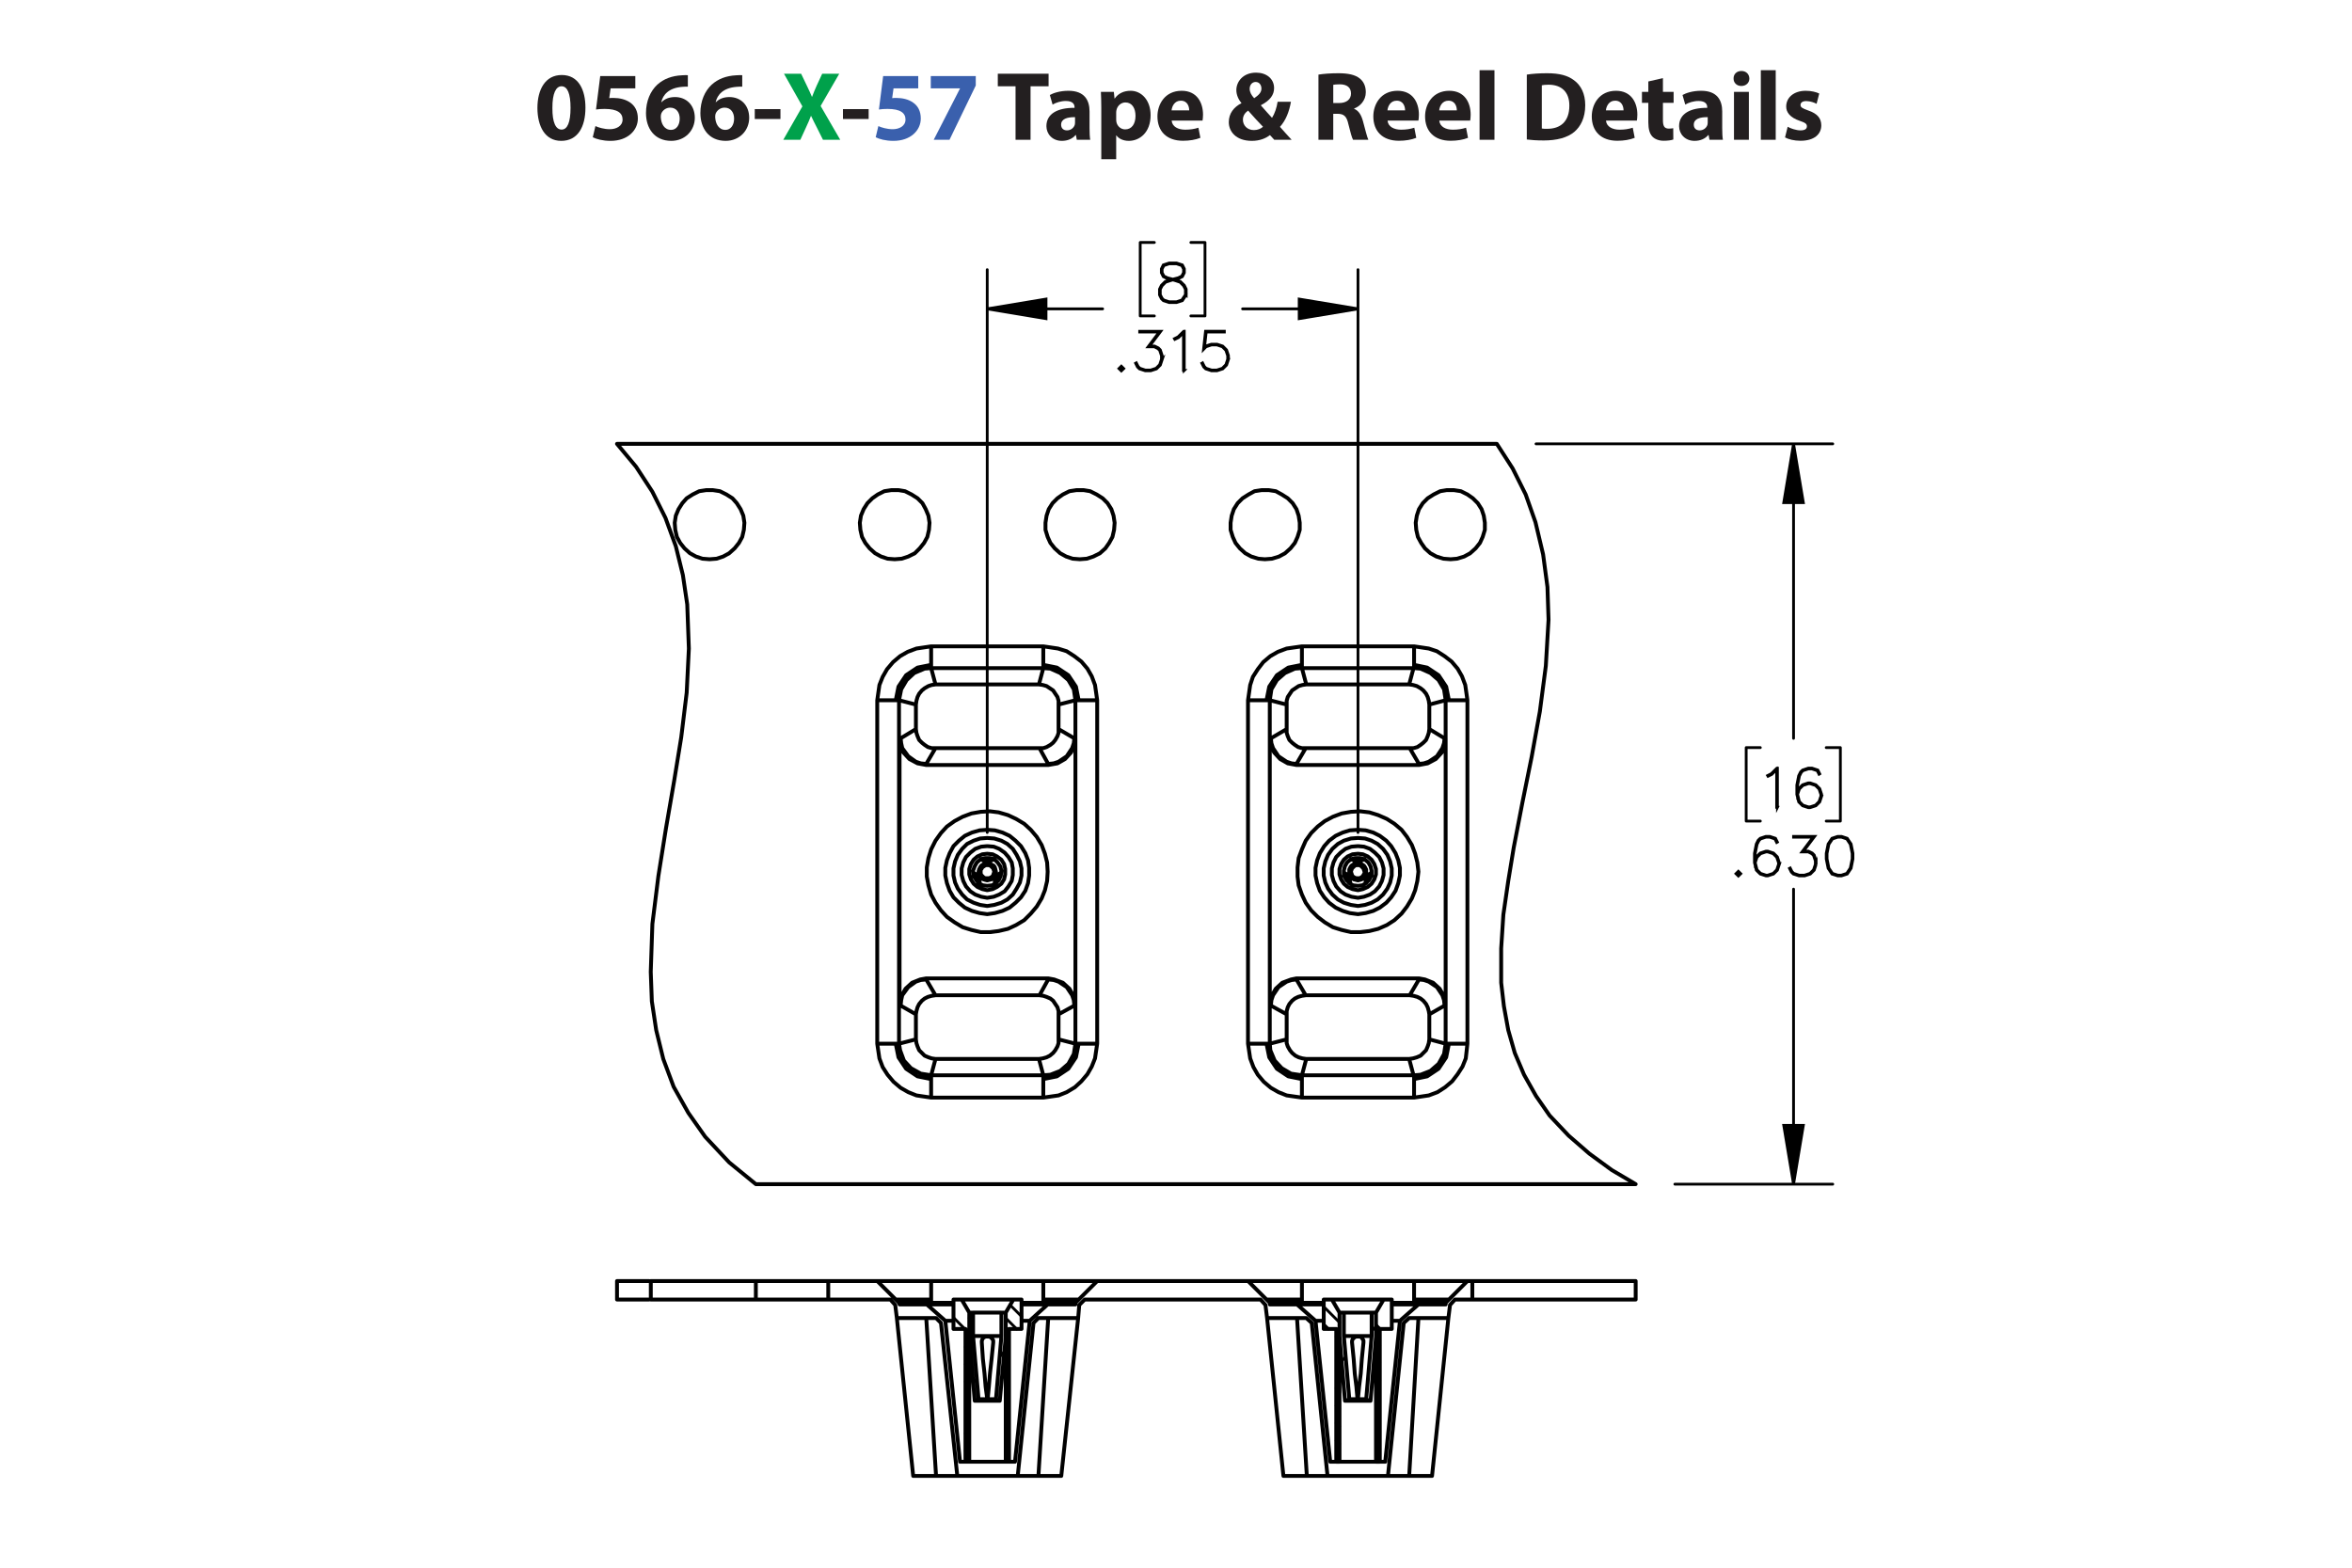 <?xml version="1.0" encoding="UTF-8"?><svg id="Layer_1" xmlns="http://www.w3.org/2000/svg" viewBox="0 0 432 288"><defs><style>.cls-1{stroke-width:.5px;}.cls-1,.cls-2,.cls-3,.cls-4{stroke:#000;}.cls-1,.cls-3{stroke-miterlimit:10;}.cls-2,.cls-3{stroke-width:.51px;}.cls-2,.cls-3,.cls-4{fill:none;}.cls-2,.cls-4{stroke-linecap:round;stroke-linejoin:round;}.cls-4{stroke-width:.709px;}.cls-5{fill:#00a14b;}.cls-6{fill:#231f20;}.cls-7{fill:#3a60ad;}</style></defs><g><path class="cls-6" d="m107.53,19.774c0,3.619-1.458,6.104-4.447,6.104-3.025,0-4.357-2.719-4.375-6.032,0-3.385,1.44-6.067,4.465-6.067,3.133,0,4.357,2.791,4.357,5.996Zm-6.068.072c-.018,2.683.63,3.961,1.692,3.961s1.639-1.333,1.639-3.997c0-2.593-.558-3.961-1.657-3.961-1.008,0-1.692,1.278-1.674,3.997Z"/><path class="cls-6" d="m116.691,16.227h-4.538l-.252,1.8c.252-.036.468-.036.756-.036,1.116,0,2.251.252,3.079.847.882.594,1.422,1.566,1.422,2.935,0,2.179-1.873,4.106-5.023,4.106-1.422,0-2.611-.324-3.259-.666l.486-2.052c.522.252,1.585.576,2.647.576,1.134,0,2.341-.54,2.341-1.783,0-1.206-.955-1.945-3.295-1.945-.648,0-1.099.036-1.585.108l.774-6.14h6.446v2.251Z"/><path class="cls-6" d="m126.339,15.921c-.306-.018-.63,0-1.062.036-2.431.198-3.511,1.44-3.817,2.809h.054c.576-.594,1.387-.936,2.485-.936,1.963,0,3.619,1.387,3.619,3.817,0,2.323-1.783,4.231-4.321,4.231-3.115,0-4.646-2.323-4.646-5.114,0-2.197.81-4.033,2.071-5.204,1.17-1.062,2.683-1.638,4.519-1.728.504-.036.829-.036,1.099-.018v2.107Zm-1.495,5.87c0-1.081-.576-2.017-1.747-2.017-.738,0-1.35.45-1.62,1.044-.072.144-.108.36-.108.684.054,1.242.648,2.359,1.891,2.359.973,0,1.585-.882,1.585-2.071Z"/><path class="cls-6" d="m136.329,15.921c-.306-.018-.63,0-1.062.036-2.431.198-3.511,1.44-3.817,2.809h.054c.576-.594,1.387-.936,2.485-.936,1.963,0,3.619,1.387,3.619,3.817,0,2.323-1.783,4.231-4.321,4.231-3.115,0-4.646-2.323-4.646-5.114,0-2.197.81-4.033,2.071-5.204,1.17-1.062,2.683-1.638,4.519-1.728.504-.036.829-.036,1.099-.018v2.107Zm-1.495,5.87c0-1.081-.576-2.017-1.747-2.017-.738,0-1.35.45-1.62,1.044-.072.144-.108.36-.108.684.054,1.242.648,2.359,1.891,2.359.973,0,1.585-.882,1.585-2.071Z"/><path class="cls-6" d="m143.348,20.044v1.818h-4.717v-1.818h4.717Z"/><path class="cls-5" d="m151.16,25.68l-1.098-2.197c-.45-.846-.738-1.476-1.081-2.179h-.036c-.252.703-.558,1.333-.936,2.179l-1.008,2.197h-3.133l3.511-6.14-3.385-5.996h3.151l1.062,2.215c.36.738.63,1.333.918,2.017h.036c.288-.774.522-1.315.829-2.017l1.026-2.215h3.133l-3.421,5.924,3.601,6.212h-3.169Z"/><path class="cls-6" d="m159.548,20.044v1.818h-4.718v-1.818h4.718Z"/><path class="cls-7" d="m168.656,16.227h-4.537l-.252,1.8c.252-.036.468-.036.756-.036,1.117,0,2.251.252,3.079.847.882.594,1.422,1.566,1.422,2.935,0,2.179-1.873,4.106-5.023,4.106-1.422,0-2.611-.324-3.259-.666l.486-2.052c.522.252,1.585.576,2.647.576,1.134,0,2.341-.54,2.341-1.783,0-1.206-.955-1.945-3.295-1.945-.648,0-1.099.036-1.585.108l.774-6.14h6.446v2.251Z"/><path class="cls-7" d="m179.223,13.976v1.728l-4.825,9.975h-2.899l4.826-9.417v-.036h-5.366v-2.251h8.264Z"/><path class="cls-6" d="m186.529,15.849h-3.259v-2.305h9.327v2.305h-3.313v9.831h-2.754v-9.831Z"/><path class="cls-6" d="m197.78,25.68l-.162-.882h-.054c-.576.702-1.477,1.081-2.521,1.081-1.783,0-2.845-1.296-2.845-2.701,0-2.287,2.053-3.385,5.168-3.367v-.126c0-.468-.252-1.134-1.602-1.134-.9,0-1.855.306-2.431.666l-.504-1.765c.612-.342,1.818-.774,3.421-.774,2.935,0,3.871,1.728,3.871,3.799v3.061c0,.846.036,1.656.126,2.143h-2.466Zm-.324-4.159c-1.44-.018-2.557.324-2.557,1.386,0,.702.468,1.044,1.08,1.044.684,0,1.243-.45,1.422-1.008.036-.144.054-.306.054-.468v-.954Z"/><path class="cls-6" d="m202.278,19.828c0-1.152-.036-2.143-.072-2.953h2.377l.127,1.225h.036c.648-.936,1.657-1.423,2.935-1.423,1.927,0,3.655,1.675,3.655,4.483,0,3.205-2.035,4.718-3.998,4.718-1.062,0-1.891-.432-2.287-1.008h-.036v4.375h-2.737v-9.416Zm2.737,2.07c0,.216.018.414.054.576.18.738.81,1.296,1.603,1.296,1.188,0,1.891-.99,1.891-2.485,0-1.404-.63-2.466-1.855-2.466-.774,0-1.458.576-1.639,1.386-.036.144-.054.324-.054.486v1.206Z"/><path class="cls-6" d="m215.203,22.15c.09,1.135,1.206,1.675,2.485,1.675.936,0,1.692-.126,2.431-.36l.36,1.855c-.9.36-1.999.54-3.188.54-2.989,0-4.699-1.728-4.699-4.483,0-2.233,1.386-4.7,4.447-4.7,2.845,0,3.926,2.215,3.926,4.394,0,.468-.055.882-.091,1.08h-5.671Zm3.223-1.872c0-.666-.288-1.783-1.549-1.783-1.152,0-1.621,1.044-1.692,1.783h3.241Z"/><path class="cls-6" d="m234.051,25.68c-.252-.27-.504-.54-.792-.864-.793.612-1.891,1.062-3.331,1.062-2.936,0-4.231-1.747-4.231-3.439,0-1.602.918-2.754,2.305-3.475v-.072c-.522-.576-.919-1.477-.919-2.341,0-1.53,1.207-3.205,3.638-3.205,1.872,0,3.295,1.098,3.295,2.845,0,1.224-.721,2.269-2.394,3.115l-.019.072c.702.774,1.44,1.656,2.035,2.269.486-.756.864-1.873,1.026-2.953h2.448c-.324,1.837-.936,3.403-2.017,4.609.685.774,1.387,1.567,2.143,2.377h-3.187Zm-2.071-2.394c-.756-.756-1.746-1.855-2.736-2.971-.504.36-.954.882-.954,1.675,0,1.026.774,1.908,2.017,1.908.72,0,1.315-.27,1.674-.612Zm-2.448-6.986c0,.612.288,1.152.828,1.747.883-.612,1.332-1.081,1.332-1.783,0-.576-.342-1.206-1.062-1.206-.702,0-1.099.612-1.099,1.242Z"/><path class="cls-6" d="m242.166,13.706c.883-.144,2.196-.252,3.655-.252,1.801,0,3.061.27,3.925.954.721.576,1.116,1.422,1.116,2.539,0,1.548-1.098,2.61-2.143,2.989v.054c.847.342,1.315,1.152,1.621,2.269.378,1.368.756,2.953.99,3.421h-2.809c-.198-.342-.486-1.333-.847-2.827-.324-1.513-.847-1.927-1.963-1.945h-.828v4.771h-2.719v-11.974Zm2.719,5.222h1.08c1.369,0,2.179-.684,2.179-1.747,0-1.116-.756-1.674-2.017-1.692-.666,0-1.044.054-1.242.09v3.349Z"/><path class="cls-6" d="m254.856,22.15c.09,1.135,1.206,1.675,2.484,1.675.936,0,1.692-.126,2.431-.36l.36,1.855c-.9.36-1.999.54-3.188.54-2.988,0-4.699-1.728-4.699-4.483,0-2.233,1.387-4.7,4.447-4.7,2.845,0,3.926,2.215,3.926,4.394,0,.468-.055.882-.091,1.08h-5.671Zm3.223-1.872c0-.666-.288-1.783-1.549-1.783-1.152,0-1.62,1.044-1.692,1.783h3.241Z"/><path class="cls-6" d="m264.36,22.15c.09,1.135,1.206,1.675,2.484,1.675.936,0,1.693-.126,2.432-.36l.359,1.855c-.9.36-1.998.54-3.187.54-2.989,0-4.699-1.728-4.699-4.483,0-2.233,1.386-4.7,4.447-4.7,2.845,0,3.925,2.215,3.925,4.394,0,.468-.054.882-.09,1.08h-5.672Zm3.223-1.872c0-.666-.288-1.783-1.548-1.783-1.152,0-1.621,1.044-1.692,1.783h3.24Z"/><path class="cls-6" d="m271.758,12.896h2.736v12.784h-2.736v-12.784Z"/><path class="cls-6" d="m280.434,13.706c1.009-.162,2.323-.252,3.709-.252,2.305,0,3.8.414,4.97,1.296,1.261.936,2.053,2.431,2.053,4.573,0,2.323-.847,3.925-2.017,4.915-1.278,1.062-3.223,1.566-5.6,1.566-1.423,0-2.431-.09-3.115-.18v-11.919Zm2.755,9.903c.234.054.612.054.954.054,2.485.018,4.106-1.351,4.106-4.249.018-2.521-1.458-3.853-3.817-3.853-.612,0-1.008.054-1.242.108v7.94Z"/><path class="cls-6" d="m294.978,22.15c.091,1.135,1.207,1.675,2.485,1.675.935,0,1.692-.126,2.431-.36l.36,1.855c-.9.36-1.999.54-3.188.54-2.988,0-4.699-1.728-4.699-4.483,0-2.233,1.387-4.7,4.447-4.7,2.845,0,3.925,2.215,3.925,4.394,0,.468-.054.882-.09,1.08h-5.672Zm3.224-1.872c0-.666-.288-1.783-1.549-1.783-1.152,0-1.62,1.044-1.692,1.783h3.241Z"/><path class="cls-6" d="m305.437,14.354v2.521h1.963v2.017h-1.963v3.187c0,1.062.252,1.548,1.08,1.548.343,0,.612-.036.81-.072l.018,2.07c-.359.144-1.008.234-1.782.234-.882,0-1.62-.306-2.053-.756-.504-.522-.756-1.368-.756-2.611v-3.601h-1.171v-2.017h1.171v-1.909l2.683-.612Z"/><path class="cls-6" d="m313.986,25.68l-.162-.882h-.054c-.576.702-1.477,1.081-2.521,1.081-1.783,0-2.845-1.296-2.845-2.701,0-2.287,2.053-3.385,5.167-3.367v-.126c0-.468-.252-1.134-1.603-1.134-.9,0-1.855.306-2.431.666l-.504-1.765c.612-.342,1.818-.774,3.421-.774,2.935,0,3.871,1.728,3.871,3.799v3.061c0,.846.036,1.656.126,2.143h-2.467Zm-.324-4.159c-1.44-.018-2.557.324-2.557,1.386,0,.702.469,1.044,1.081,1.044.684,0,1.242-.45,1.422-1.008.036-.144.054-.306.054-.468v-.954Z"/><path class="cls-6" d="m321.312,14.426c0,.756-.576,1.369-1.476,1.369-.865,0-1.441-.612-1.423-1.369-.019-.792.558-1.386,1.44-1.386.882,0,1.44.594,1.458,1.386Zm-2.826,11.253v-8.805h2.736v8.805h-2.736Z"/><path class="cls-6" d="m323.417,12.896h2.736v12.784h-2.736v-12.784Z"/><path class="cls-6" d="m328.349,23.285c.505.306,1.549.666,2.359.666.828,0,1.17-.288,1.17-.738s-.271-.666-1.296-1.008c-1.819-.612-2.522-1.603-2.503-2.647,0-1.638,1.404-2.881,3.583-2.881,1.026,0,1.944.234,2.484.504l-.486,1.891c-.396-.216-1.152-.504-1.908-.504-.666,0-1.044.271-1.044.72,0,.415.342.63,1.422,1.008,1.675.576,2.377,1.423,2.394,2.719,0,1.639-1.296,2.845-3.816,2.845-1.152,0-2.179-.252-2.846-.612l.486-1.962Z"/></g><g><path class="cls-1" d="m217.876,54.176l-.707,1.065-1.057.341h-1.38l-1.048-.341-.37-.359-.351-.705v-1.055l.351-.71.707-.695,1.081-.359-.73-.175-.711-.36-.356-.714v-.719l.356-.724,1.072-.35h1.38l1.067.35.36.724v.719l-.36.714-.711.36-.726.175.038.009,1.039.35.711.695.347.71v1.055Zm-.152-.038v-.98l-.331-.648-.65-.662-1-.327-.323-.09-.318.09-1.0.327-.654.662-.328.648v.98l.328.648.313.322.991.326h1.337l.981-.326.654-.97Zm-.341-4.068v-.644l-.322-.629-.972-.327h-1.337l-.972.327-.323.629v.644l.323.639.649.317.991.255.991-.255.65-.317.322-.639Z"/><g><path class="cls-1" d="m206.406,67.71l-.446.435-.445-.435.445-.444.446.444Zm-.213,0l-.232-.231-.232.231.232.232.232-.232Z"/><path class="cls-1" d="m213.478,66.026l-.346,1.046-.711.705-1.048.341h-1.038l-1.047-.341-.37-.359-.341-.686.137-.076.336.667.313.322.991.326h1l.991-.326.649-.653.332-.989v-.658l-.332-.989-.323-.307-.649-.331h-1.156l2.038-2.711h-3.579v-.156h3.892l-2.039,2.711h.882l.711.35.36.369.346,1.046v.7Z"/><path class="cls-1" d="m217.522,68.051h-.156v-6.94l-.891.904-.692.336-.076-.133.668-.34,1.038-1.027h.108v7.2Z"/><path class="cls-1" d="m225.641,66.026l-.346,1.046-.711.705-1.047.341h-1.038l-1.048-.341-.369-.359-.342-.686.138-.076.336.667.314.322.99.326h1.001l.99-.326.649-.653.332-.989v-.658l-.332-.989-.649-.648-.99-.331h-1.001l-.99.331-.475.487.365-3.345h3.471v.156h-3.333l-.309,2.758.204-.194,1.048-.345h1.038l1.047.345.711.71.346,1.046v.7Z"/></g><g><path class="cls-1" d="m326.474,148.31h-.156v-6.94l-.892.904-.691.336-.076-.133.669-.34,1.037-1.027h.109v7.201Z"/><path class="cls-1" d="m334.591,146.284l-.346,1.046-.711.705-1.047.341h-.36l-1.047-.341-.711-.705-.346-1.386v-1.718l.336-1.712.351-.7.37-.355,1.047-.35h.701l1.066.35.351.705-.138.081-.331-.653-.972-.327h-.659l-.99.327-.308.321-.332.658-.341,1.679v1.212l.194-.583.711-.71,1.047-.35h.36l1.047.35.711.71.346,1.045v.359Zm-.151-.023v-.316l-.332-.989-.648-.648-.991-.331h-.322l-.99.331-.648.648-.332.98.332,1.315.648.652.99.326h.322l.991-.326.648-.652.332-.989Z"/></g><g><path class="cls-1" d="m319.739,160.505l-.445.435-.446-.435.446-.444.445.444Zm-.213,0l-.232-.231-.232.231.232.232.232-.232Z"/><path class="cls-1" d="m326.815,158.821l-.346,1.046-.712.704-1.048.341h-.36l-1.048-.341-.712-.704-.346-1.387v-1.717l.336-1.713.352-.7.37-.354,1.048-.351h.702l1.066.351.352.705-.138.08-.332-.652-.973-.327h-.659l-.991.327-.308.321-.332.657-.342,1.68v1.211l.194-.582.712-.709,1.048-.351h.36l1.048.351.712.709.346,1.046v.359Zm-.151-.023v-.317l-.332-.988-.65-.648-.991-.331h-.322l-.991.331-.649.648-.332.979.332,1.315.649.653.991.326h.322l.991-.326.65-.653.332-.988Z"/><path class="cls-1" d="m333.578,158.821l-.346,1.046-.712.704-1.048.341h-1.039l-1.048-.341-.37-.359-.341-.685.138-.076.336.667.314.322.991.326h1l.991-.326.65-.653.332-.988v-.658l-.332-.988-.323-.308-.649-.331h-1.157l2.039-2.711h-3.58v-.156h3.894l-2.039,2.711h.882l.711.351.361.368.346,1.046v.7Z"/><path class="cls-1" d="m340.341,157.804l-.337,1.713-.711,1.055-1.058.341h-.702l-1.058-.341-.706-1.055-.342-1.713v-1.04l.342-1.713.706-1.055,1.058-.351h.702l1.058.351.711,1.055.337,1.713v1.04Zm-.151-.023v-.993l-.342-1.68-.649-.979-.982-.327h-.659l-.981.327-.654.979-.337,1.68v.993l.337,1.68.654.98.981.326h.659l.982-.326.649-.98.342-1.68Z"/></g><path class="cls-3" d="m329.427,217.541l-1.8-10.8h3.6l-1.8,10.8m0-136l1.8,10.8h-3.6l1.8-10.8m-80-24.8l-10.8,1.8v-3.6l10.8,1.8m-68.1,0l10.8-1.8v3.6l-10.8-1.8"/><path class="cls-2" d="m329.427,217.541v-54.2m0-81.8v54.1m-21.8,81.9h29m-54.5-136h54.5m1.4,69.3h-2.6m2.6-13.5v13.5m-2.6-13.5h2.6m-17.3,13.5h2.6m-2.6-13.5v13.5m2.6-13.5h-2.6m-71.3-80.6h-21.2m-46.9,0h21.2m46.9,96.2V49.541m-68.1,103.4V49.541m40,8.5h-2.6m2.6-13.5v13.5m-2.6-13.5h2.6m-11.9,13.5h2.6m-2.6-13.5v13.5m2.6-13.5h-2.6"/><path d="m329.427,217.541l-1.8-10.8h3.6m-1.8-125.2l1.8,10.8h-3.6m-78.2-35.6l-10.8,1.8v-3.6m-57.3,1.8l10.8-1.8v3.6"/><path class="cls-4" d="m258.927,182.841l.7.1.7.2.6.3.5.4.5.6.3.6.2.7.1.6m-71.6-3.5l.7.1.6.2.7.3.5.4.4.6.4.6.2.7v.6m41.9,0v-.6l.2-.7.3-.6.5-.6.5-.4.6-.3.7-.2.7-.1m-71.6,3.5l.1-.6.2-.7.3-.6.5-.6.5-.4.6-.3.7-.2.7-.1m90.7-48.9l-.1.7-.2.6-.3.7-.5.5-.5.4-.6.4-.7.2h-.7m-19.1,0h-.7l-.7-.2-.6-.4-.5-.4-.5-.5-.3-.7-.2-.6v-.7m-64.5,3.5h-.7l-.7-.2-.6-.4-.5-.4-.5-.5-.3-.7-.2-.6-.1-.7m26.2,0v.7l-.2.6-.4.7-.4.5-.5.4-.7.4-.6.2h-.7m58.5,30.5l-1.5-.2-1.3-.4-1.3-.6-1.2-.9-.9-1-.8-1.2-.5-1.4-.3-1.4v-1.4l.3-1.4.5-1.3.8-1.3.9-1,1.2-.9,1.3-.6,1.3-.4,1.5-.1,1.4.1,1.4.4,1.2.6,1.2.9.9,1,.8,1.3.5,1.3.3,1.4v1.4l-.3,1.4-.5,1.4-.8,1.2-.9,1-1.2.9-1.2.6-1.4.4-1.4.2m-68.1,0l-1.4-.2-1.4-.4-1.3-.6-1.1-.9-1-1-.7-1.2-.5-1.4-.3-1.4v-1.4l.3-1.4.5-1.3.7-1.3,1-1,1.1-.9,1.3-.6,1.4-.4,1.4-.1,1.4.1,1.4.4,1.3.6,1.1.9,1,1,.8,1.3.5,1.3.2,1.4v1.4l-.2,1.4-.5,1.4-.8,1.2-1,1-1.1.9-1.3.6-1.4.4-1.4.2m79.2-7.8l-.2-1.7-.4-1.6-.6-1.6-.9-1.5-1-1.3-1.3-1.1-1.4-.9-1.6-.7-1.6-.5-1.7-.2-1.7.1-1.7.3-1.6.6-1.5.8-1.3,1-1.2,1.2-1,1.4-.7,1.6-.6,1.6-.2,1.7v1.7l.2,1.6.6,1.7.7,1.5,1,1.4,1.2,1.2,1.3,1,1.5.9,1.6.5,1.7.4h1.7l1.7-.2,1.6-.4,1.6-.7,1.4-.9,1.3-1.2,1-1.3.9-1.5.6-1.5.4-1.7.2-1.7m-68.1,0l-.1-1.7-.4-1.6-.6-1.6-.9-1.5-1.1-1.3-1.2-1.1-1.5-.9-1.5-.7-1.7-.5-1.6-.2-1.7.1-1.7.3-1.6.6-1.5.8-1.4,1-1.1,1.2-1,1.4-.8,1.6-.5,1.6-.3,1.7v1.7l.3,1.6.5,1.7.8,1.5,1,1.4,1.1,1.2,1.4,1,1.5.9,1.6.5,1.7.4h1.7l1.6-.2,1.7-.4,1.5-.7,1.5-.9,1.2-1.2,1.1-1.3.9-1.5.6-1.5.4-1.7.1-1.7m-27-24.5l.1.9.2.9,1.1,1.5,1.4,1,.9.3,1,.1m0,.2l-1.6-.3-1.5-.8-1.1-1.2-.6-1.6-.1-1m68.2,0l.1.9.3.9,1,1.5,1.5,1,.9.3.9.1m0,.2l-1.6-.3-1.4-.8-1.1-1.2-.7-1.6-.1-1m4.9,4.7l1.7-2.9m-1.7,2.9v.2m0,0h22.5m-1.7-3.1l1.7,2.9m-1.7-2.9h-19.1m20.8,2.9l.9-.1.9-.3,1.5-1,1-1.5.3-.9.1-.9m-4.7,4.9v-.2m0,.2l1.6-.3,1.5-.8,1.1-1.2.6-1.6.1-1m-95.4,4.7l1.7-2.9m-1.7,2.9v.2m0,0h22.4m-1.6-3.1l1.6,2.9m-1.6-2.9h-19.1m20.7,2.9l1-.1.9-.3,1.5-1,1-1.5.3-.9.1-.9m-4.8,4.9v-.2m0,.2l1.7-.3,1.4-.8,1.1-1.2.7-1.6.1-1m-5,44.3l-1.6,2.9m1.6-3.1h-22.4m1.7,3.1l-1.7-2.9m1.7,2.9h19.1m69.7-2.9l-1.7,2.9m1.7-3.1h-22.5m1.7,3.1l-1.7-2.9m1.7,2.9h19.1m-20.8-2.9l-.9.1-.9.3-1.5,1-1,1.5-.3.9-.1,1m4.7-4.8v-.2m-4.9,5l.3-1.7.8-1.4,1.2-1.1,1.6-.6,1-.2m-68,.2l-1,.1-.9.3-1.4,1-1.1,1.5-.2.9-.1,1m4.7-4.8v-.2m-4.9,5l.3-1.7.8-1.4,1.2-1.1,1.5-.6,1.1-.2m22.4.2v-.2m4.8,5l-.1-1-.3-.9-1-1.5-1.5-1-.9-.3-1-.1m5,4.8l-.3-1.7-.8-1.4-1.2-1.1-1.6-.6-1.1-.2m68.1.2v-.2m4.7,5l-.1-1-.3-.9-1-1.5-1.5-1-.9-.3-.9-.1m4.9,4.8l-.3-1.7-.8-1.4-1.2-1.1-1.5-.6-1.1-.2m-66.2,6.6l2.9-1.6m-2.9,6.2v-4.6m0-52.4v-4.5m2.9,6.2l-2.9-1.7m3.1,1.7h-.2m.2,49.1v-49.1m-.2,49.1h.2m-29.3,1.6l-2.8-1.6m0,0h-.2m0,0v-49.1m0,0h.2m0,0l2.8-1.7m0,0v-4.5m0,61.5v-4.6m94.3,0l2.8-1.6m-2.8,6.2v-4.6m0-52.4v-4.5m2.8,6.2l-2.8-1.7m3,1.7h-.2m.2,49.1v-49.1m-.2,49.1h.2m-6.7-59h-18.9m-49.1,0h-19m68.1,68.8h18.9m-87,0h19m45.5-8.2l-2.9-1.6m0,0h-.2m0,0v-49.1m0,0h.2m0,0l2.9-1.7m0,0v-4.5m0,61.5v-4.6m-65.3,11.2l.8-3m0,0l-.7-.1-.6-.2-.7-.3-.5-.5-.5-.5-.3-.7-.2-.6-.1-.7m-3.1.8l3.1-.8m0-61.5l-3.1-.8m3.1.8l.1-.7.2-.7.3-.6.5-.6.5-.4.7-.4.6-.2.7-.1m0,0l-.8-3m65.3,6.7l-3.1-.8m3.1.8v-.7l.2-.7.4-.6.4-.6.6-.4.6-.4.7-.2.7-.1m0,0l-.8-3m-41.6,69l-3.1-.8m0,0v.7l-.2.6-.4.7-.4.5-.6.5-.6.3-.7.2-.7.1m0,0l.8,3m73.9-5.8l-3-.8m0,0l-.1.7-.2.6-.3.7-.5.5-.5.5-.7.3-.7.2-.7.1m0,0l.8,3m-20.5,0l.8-3m0,0l-.7-.1-.7-.2-.6-.3-.6-.5-.4-.5-.4-.7-.2-.6v-.7m-3.1.8l3.1-.8m-44.7-68.2l-.8,3m0,0l.7.1.7.2.6.4.6.4.4.6.4.6.2.7v.7m0,0l3.1-.8m62.1-5.9l-.8,3m0,0l.7.1.7.2.7.4.5.4.5.6.3.6.2.7.1.7m0,0l3-.8m-68,0l-.3-2-1-1.7-1.5-1.3-1.8-.8-1.3-.1m-26.5,5.9l.4-2,1-1.7,1.4-1.3,1.9-.8,1.2-.1m0,74.8l-1.9-.3-1.8-1-1.3-1.4-.7-1.9-.2-1.2m32.4,0l-.3,1.9-1,1.8-1.5,1.3-1.8.7-1.3.1m73.9-68.9l-.3-2-1-1.7-1.5-1.3-1.8-.8-1.2-.1m-26.5,5.9l.3-2,1-1.7,1.5-1.3,1.8-.8,1.3-.1m0,74.8l-2-.3-1.7-1-1.3-1.4-.8-1.9-.1-1.2m32.3,0l-.3,1.9-1,1.8-1.5,1.3-1.8.7-1.2.1m6.7-94.8l1.2-.1,1.3-.4,1.1-.6,1-.9.8-1,.5-1.1.4-1.3v-1.3l-.2-1.3-.4-1.2-.7-1.1-.9-.9-1-.7-1.2-.6-1.3-.2h-1.3l-1.2.2-1.2.6-1.1.7-.9.9-.7,1.1-.4,1.2-.2,1.3.1,1.3.3,1.3.6,1.1.7,1,1,.9,1.1.6,1.3.4,1.3.1m-34.1,0l1.3-.1,1.3-.4,1.1-.6,1-.9.8-1,.5-1.1.4-1.3v-1.3l-.2-1.3-.4-1.2-.7-1.1-.9-.9-1.1-.7-1.1-.6-1.3-.2h-1.3l-1.3.2-1.1.6-1.1.7-.9.9-.7,1.1-.4,1.2-.2,1.3v1.3l.4,1.3.5,1.1.8,1,1,.9,1.1.6,1.3.4,1.2.1m-34,0l1.3-.1,1.2-.4,1.2-.6,1-.9.7-1,.6-1.1.3-1.3.1-1.3-.2-1.3-.4-1.2-.7-1.1-.9-.9-1.1-.7-1.2-.6-1.2-.2h-1.3l-1.3.2-1.2.6-1,.7-.9.9-.7,1.1-.4,1.2-.2,1.3v1.3l.4,1.3.5,1.1.8,1,1,.9,1.1.6,1.2.4,1.3.1m-34,0l1.3-.1,1.2-.4,1.2-.6.9-.9.8-1,.6-1.1.3-1.3.1-1.3-.2-1.3-.5-1.2-.6-1.1-.9-.9-1.1-.7-1.2-.6-1.2-.2h-1.3l-1.3.2-1.2.6-1,.7-.9.9-.7,1.1-.5,1.2-.2,1.3.1,1.3.3,1.3.6,1.1.8,1,1,.9,1.1.6,1.2.4,1.3.1m-34,0l1.3-.1,1.2-.4,1.1-.6,1-.9.8-1,.6-1.1.3-1.3.1-1.3-.2-1.3-.5-1.2-.7-1.1-.8-.9-1.1-.7-1.2-.6-1.3-.2h-1.2l-1.3.2-1.2.6-1.1.7-.8.9-.7,1.1-.5,1.2-.2,1.3.1,1.3.3,1.3.6,1.1.8,1,1,.9,1.1.6,1.2.4,1.3.1m170.1,114.8l-4.4-2.6-4.1-3-3.8-3.3-3.5-3.7-2.5-3.6-2.2-3.9-1.7-4-1.2-4.2-.8-4.4-.5-4.3v-6.3l.4-6.2.9-6.2,1-6.1,1.6-8.3,1.7-8.4,1.5-8.3,1.1-8.4.5-8.5-.2-6-.8-6-1.4-5.9-1.8-5.1-2.4-4.8-2.9-4.5m-161.6,0h161.6m-161.6,0l3.5,4.2,3,4.6,2.4,4.8,1.9,5.2,1.3,5.3.8,5.4.3,8.1-.4,8.1-1,8.2-1.3,8-1.5,8.7-1.4,8.8-1.1,8.8-.3,8.8.2,5.4.8,5.3,1.3,5.3,1.9,5.1,2.7,4.8,3.1,4.4,4.4,4.7,4.9,4m161.6,0h-161.6m52.8-94.8h0m0,0v-.6m-20.6-3.4h20.6m-20.6,3.4v.6m0,0h0m0,0h20.6m68.1,0h-.1m.1,0v-.6m-20.6-3.4h20.6m-20.6,3.4v.6m0,0h0m0,0h20.5m-68-4l2.7.4,1.6.5,1.4.9,1.3,1,1.1,1.3.8,1.4.6,1.6.4,2.8m-9.9-6.5v-3.4m6.5,9.9l-.5-2.5-1.4-2.1-2.1-1.4-2.5-.5m-20.6,0l-2.5.5-2.1,1.4-1.4,2.1-.5,2.5m6.5-9.9v3.4m-9.9,6.5l.4-2.8.6-1.5.8-1.4,1.1-1.3,1.3-1.1,1.4-.8,1.6-.6,2.7-.4m68.1,3.4l-2.5.5-2.1,1.4-1.4,2.1-.5,2.5m6.5-9.9v3.4m-9.9,6.5l.4-2.8.5-1.5.9-1.4,1-1.3,1.3-1.1,1.4-.8,1.6-.6,2.8-.4m-74,9.9h0m0,0h-.6m0,0h-3.4m0,63.1v-63.1m3.4,63.1h.6m0,0h0m0,0v-63.1m32.4,63.1h0m0,0h.6m3.4-63.1v63.1m0-63.1h-3.4m0,0h-.6m0,0h0m0,0v63.1m35.7-63.1h0m0,0h-.6m0,0h-3.4m0,63.1v-63.1m3.4,63.1h.6m0,0h0m0,0v-63.1m5.9,68.9h0m0,0v.7m20.6,3.4h-20.6m20.6-3.4v-.7m-.1,0h.1m-.1,0h-20.5m-68.1,0h0m0,0v.7m20.6,3.4h-20.6m20.6-3.4v-.7m0,0h0m0,0h-20.6m68.1.7v3.4m-6.5-9.9l.5,2.5,1.4,2.1,2.1,1.4,2.5.5m-9.9-6.5h3.4m6.5,9.9l-2.8-.4-1.5-.6-1.4-.8-1.3-1.1-1.1-1.3-.8-1.4-.6-1.6-.4-2.7m-31.1,0h3.4m-9.9,6.5l2.5-.5,2.1-1.4,1.4-2.1.5-2.5m-6.5,9.9v-3.4m9.9-6.5l-.4,2.7-.6,1.5-.8,1.4-1.1,1.3-1.2,1.1-1.5.9-1.5.6-2.8.4m-20.6-3.4v3.4m-6.5-9.9l.5,2.5,1.4,2.1,2.1,1.4,2.5.5m-9.9-6.5h3.4m6.5,9.9l-2.7-.4-1.5-.6-1.4-.8-1.3-1.1-1.1-1.3-.9-1.4-.6-1.6-.4-2.7m104.4,0h0m0,0h.6m3.4-63.1v63.1m-3.4-63.1h-.6m0,0h0m0,0v63.1m.6,0h3.4m-9.8,6.5l2.4-.5,2.1-1.4,1.4-2.1.5-2.5m-6.4,9.9v-3.4m9.8-6.5l-.3,2.7-.6,1.5-.9,1.4-1,1.3-1.3,1.1-1.4.9-1.6.6-2.7.4m9.8-73h-3.4m-6.4-9.9l2.7.4,1.5.5,1.4.9,1.3,1,1.1,1.3.8,1.4.6,1.6.4,2.8m-9.8-6.5v-3.4m6.4,9.9l-.5-2.5-1.4-2.1-2.1-1.4-2.4-.5m-78.4,34.7l-.9.1-.9.4-.7.6-.5.8-.3.9v1l.3.9.5.8.7.6.9.4.9.2,1-.2.8-.4.8-.6.5-.8.2-.9v-1l-.2-.9-.5-.8-.8-.6-.8-.4-1-.1m0-1.4l-1.1.1-1.1.4-.9.7-.8.8-.5,1-.3,1.1v1.2l.3,1.1.5,1,.8.9.9.6,1.1.4,1.1.2,1.2-.2,1-.4,1-.6.7-.9.6-1,.2-1.1v-1.2l-.2-1.1-.6-1-.7-.8-1-.7-1-.4-1.2-.1m0-1.5l-1.3.1-1.2.4-1.2.6-.9.9-.8,1.1-.5,1.2-.3,1.3v1.3l.3,1.3.5,1.1.8,1.1.9.9,1.2.6,1.2.4,1.3.2,1.3-.2,1.3-.4,1.1-.6,1-.9.7-1.1.6-1.1.3-1.3v-1.3l-.3-1.3-.6-1.2-.7-1.1-1-.9-1.1-.6-1.3-.4-1.3-.1m68.1,2.9l-1,.1-.9.4-.7.6-.5.8-.3.9v1l.3.9.5.8.7.6.9.4,1,.2.9-.2.9-.4.7-.6.5-.8.3-.9v-1l-.3-.9-.5-.8-.7-.6-.9-.4-.9-.1m0-1.4l-1.2.1-1.1.4-.9.7-.8.8-.5,1-.3,1.1v1.2l.3,1.1.5,1,.8.9.9.6,1.1.4,1.2.2,1.1-.2,1.1-.4.9-.6.8-.9.5-1,.3-1.1v-1.2l-.3-1.1-.5-1-.8-.8-.9-.7-1.1-.4-1.1-.1m0-1.5l-1.3.1-1.3.4-1.1.6-1,.9-.8,1.1-.5,1.2-.3,1.3v1.3l.3,1.3.5,1.1.8,1.1,1,.9,1.1.6,1.3.4,1.3.2,1.3-.2,1.2-.4,1.1-.6,1-.9.8-1.1.5-1.1.3-1.3v-1.3l-.3-1.3-.5-1.2-.8-1.1-1-.9-1.1-.6-1.2-.4-1.3-.1m-68.1,5h-.3l-.3.2-.3.2-.1.2-.2.3v.6l.1.3m.1.1l.2.2.2.2.3.1h.6l.3-.1.3-.2.2-.2m0-.1l.1-.3.1-.3-.1-.3-.1-.3-.2-.2-.2-.2-.3-.2h-.3m-2.5,2.2l.4.2m0,0l.9-.6m-.3.2l.3-.2m1.5-3.1l-.4.2m0,0l.1,1.1m0-.4v.4m2,2.8l-.1-.4m0,0l-.9-.5m.3.2l-.3-.2m-1.1-3l-.3-.2m.3,1.3v-.4m0,.4v-1.1m-2,3.5v.4m1-.9l-.3.2m.3-.2l-1,.5m4,0l.4-.2m-1.3-.4l.3.2m-.3-.2l.9.6m-3.3-.3l.2.3.4.2.3.1.4.1.4-.1.4-.1.3-.2.3-.3m-2.7,0l-.1.2v1m-1.1-1.9l.3.2.3.1.3.2.2.1m1.4-2.4l-.4.1-.4.2-.3.2-.2.3-.2.4-.1.4.1.4.1.4m1.4-2.4l-.3-.1-.2-.2-.3-.2-.2-.1m2.1,0h0m-2.1,0h0m2.1,0l-.3.1-.3.2-.2.2-.2.1m1.3,2.4l.2-.4v-.4l-.1-.4-.1-.4-.2-.3-.4-.2-.3-.2-.4-.1m1.3,2.4l.3-.1.3-.2.2-.1.3-.2m-1.1,1.9v-1.2m-3.9-.7h0m1.1,1.9h0m2.8,0h0m1.1-1.9h0m-2.5-3.5l-.9.1-.9.4-.7.6-.5.8-.3.9v1l.3.9.5.8.7.6.9.4.9.2,1-.2.8-.4.8-.6.5-.8.2-.9v-1l-.2-.9-.5-.8-.8-.6-.8-.4-1-.1m0,5.9l.9-.1.7-.4.6-.7.3-.7.1-.9-.2-.8-.5-.7-.6-.6-.8-.2h-.9l-.8.2-.7.6-.4.7-.3.8.1.9.4.7.5.7.8.4.8.1m68-3.8h-.3l-.3.2-.2.2-.2.2-.1.3-.1.3.1.3.1.3m0,.1l.2.2.3.2.3.1h.6l.2-.1.3-.2.2-.2m0-.1l.2-.3v-.3l-.1-.3-.1-.3-.2-.2-.2-.2-.3-.2h-.3m-2.4,2.2l.3.2m0,0l1-.6m-.3.2l.3-.2m1.4-3.1l-.3.2m0,0v1.1m0-.4v.4m2,2.8l-.1-.4m0,0l-.9-.5m.3.2l-.3-.2m-1.1-3l-.3-.2m.3,1.3v-.4m0,.4v-1.1m-1.9,3.5l-.1.4m1-.9l-.3.2m.3-.2l-.9.5m4,0l.3-.2m-1.3-.4l.4.2m-.4-.2l1,.6m-3.4-.3l.3.3.3.2.4.1.4.1.4-.1.3-.1.3-.2.3-.3m-2.7,0v.5l-.1.3.1.4m-1.1-1.9l.3.2.2.1.3.2.3.1m1.3-2.4l-.4.1-.4.2-.3.2-.2.3-.2.4v.8l.2.4m1.3-2.4l-.2-.1-.3-.2-.2-.2-.3-.1m2.1,0h0m-2.1,0h0m2.1,0l-.3.1-.2.2-.3.2-.2.1m1.4,2.4l.1-.4v-.8l-.2-.4-.2-.3-.3-.2-.4-.2-.4-.1m1.4,2.4l.2-.1.3-.2.3-.1.2-.2m-1,1.9v-.7l-.1-.3v-.2m-3.8-.7h0m1.1,1.9h-.1m2.9,0h0m1-1.9h0m-2.4-3.5l-1,.1-.9.4-.7.6-.5.8-.3.9v1l.3.9.5.8.7.6.9.4,1,.2.9-.2.9-.4.7-.6.5-.8.3-.9v-1l-.3-.9-.5-.8-.7-.6-.9-.4-.9-.1m0,5.9l.8-.1.7-.4.6-.7.4-.7v-.9l-.2-.8-.4-.7-.7-.6-.8-.2h-.9l-.8.2-.7.6-.4.7-.2.8v.9l.4.7.6.7.7.4.9.1"/><path class="cls-2" d="m246.427,250.041l.7-.7m4.8-4.8l.8-.8m-6.7,12l-.6-.7m.6,3.8l-.6-.6m.6-15.3l-2.9-2.9m2.9,22l-.6-.6m.6-15.3l-.6-.6m-1.4-1.4l-.9-.9m2.9,22l-.6-.6m8.1-20.5l-.8-.8m.7,19.7l-.7-.6m.7-15.3l-.7-.7m.7,19.8l-.7-.7m.7-15.2l-.7-.7m.7,3.9l-.7-.7m-74,1.2l.7-.7m-1.4-11.2l.7-.8m4.9,7.9l.8-.9m-6.4-3.4l-.7-.6m-.1-.2l-2.1-2.1m2.9,22l-.7-.7m.7-15.2l-.7-.7m.7,19.8l-.7-.7m.7-15.2l-.7-.7m.7,3.9l-.7-.7m8-1.6l-.6-.6m.6,3.8l-.6-.6m2.9-13l-2.1-2.1m-.2,18.9l-.6-.6m2-13.9l-2-2m.6,19.7l-.6-.7"/><path class="cls-4" d="m259.627,239.341v.3m-68-.3v.3m47.5,0v-.3m-68,.3l-.1-.3m68.1-4h20.6m-88.7,0h20.6m64,4h4m-20.5,0h4m-55.5,0h4m-20.6,0h4.1m84.6-4h9.8m-9.8,3.4v-3.4m-88.7,3.4v.6m68.1-.6v.6m-47.5,0v-.6m74.5,0h-6.4m0,.6v-.6m-68.1-3.4h9.9m-9.9,3.4v-3.4m6.5,3.4h-6.5m37.6-3.4h9.9m0,3.4h-6.5m6.5-3.4v3.4m-78-3.4h9.9m0,3.4h-6.5m6.5-3.4v3.4m94.5.6h-5.8m0,0h-.1m-62.1,0h-5.9m0,0h0m41.6,0h5.9m0,0h0m-74,0h5.9m0,0h0m72.8,31.8h-3.8m18.8,0h-3.9m-79.1,0h-3.9m18.8,0h-3.8m-22.2-29l3,29m4.2,0h-4.2m2.4-29l1.8,29m94.1-29l-3,29m-4.2,0l1.7-29m2.5,29h-4.2m-26.1-29l3,29m4.3,0h-4.3m2.5-29l1.8,29m-42-29l-3.1,29m-4.2,0l1.8-29m2.4,29h-4.2m-15.6-31.5h-4.9m22.2,0h-4.8m55.5,0h-4.9m22.3,0h-4.9m-68,3h1.5m-15.5,0h1.5m80.5,0h1.5m-15.5,0h1.5m-82-7.3h-9m77.1,0h-27.7m68.9,0h-.9m.9,3.4h-3.2m-35.7,0h-32.3m-35.7,0h-11.4m12.6,3.4l-.3-2.4m68.3,2.4l-.3-2.4m37.1-4.4l-4,4m0,.3v-.3m-5,.3h5m-5,0l-3.4,3m0,0l-2.7,25.9m-10.1,0h10.1m-10.1,0l-2.7-25.9m0,0l-3.4-3m-5,0h5m-5,0v-.3m0,0l-4-4m-27.7,0l-4,4m0,.3v-.3m-5.1.3h5.1m-5.1,0l-3.3,3m0,0l-2.7,25.9m-10.1,0h10.1m-10.1,0l-2.7-25.9m0,0l-3.4-3m-5,0h5m-5,0l-.1-.3m0,0l-4-4m2.4,3.4l.9,1m.3,2.4h7.2m.9.9l-.9-.9m3.9,29l-3-28.1m3,28.1h11.1m2.9-28.1l-2.9,28.1m3.8-29l-.9.9m.9-.9h7.3m0,0l.2-2.4m0,0l1-1m32.3,0l.9,1m.3,2.4h7.2m1,.9l-1-.9m3.9,29l-2.9-28.1m2.9,28.1h11.1m2.9-28.1l-2.9,28.1m3.9-29l-1,.9m1-.9h7.2m0,0l.3-2.4m0,0l.9-1m3.2,0v-3.4m30,0h-30m0,3.4h30m0,0v-3.4m-148.3,0v3.4m0-3.4h-13.3m0,3.4h13.3m-32.6-3.4h19.3m-25.5,0h5.9m-5.9,3.4v-3.4m6.2,3.4h19.3m-25.5,0h5.9m19.6-3.4v3.4m47.3,0h-9.5m8.7,29.8h-.6m1.4-29.8h1.5m-2.9,2.4l1.4-2.4m-1.4,29.8v-27.4m.6,3v24.4m2.3-24.4h-2.3m2.3-5.4v5.4m-9.6,24.4h-.7m0-24.4h-2.2m2.2,24.4v-24.4m.7-3v27.4m-1.4-29.8l1.4,2.4m-2.9-2.4h1.5m-1.5,5.4v-5.4m6.3,18.3h0m-.1,0h0m0,0h-1.2m1.2,0v.3m1.3-.3h-1.2m-.1.3l.1-.3m2.5-15.9h-5.2m2.6,15.9h-1.6m1.6,0l-.3-2.3-.2-2.4-.3-2.7-.2-3m0,0v-.3l.1-.3.2-.3.4-.2h.6l.3.1.3.3.2.3v.4m0,0l-.3,3-.3,2.7-.2,2.4-.2,2.1m1.5.2h-1.5m2.5-11.6h-5.2m6-4.3v4.4m-.8-4.4h.8m-.8,0v4.3m0,0l-1,11.6m0,0h-.3m1,.3l-1-.3m-1.3.3h-2.3m1.1-.3l-1.1.3m1.1-.3h-.4m0,0l-1-11.6m0,0v-4.3m-.7,0h.7m-.7,4.4v-4.4m1,16.2l-1-11.8m6.7,0l-1.1,11.8m0,0h-2.3m72.8-18.6h-9.5m1.4,29.8h-.6m0-24.4h-2.3m1.5-5.4l1.4,2.4m-2.9-2.4h1.5m-1.5,5.4v-5.4m2.3,29.8v-24.4m8,24.4h-.7m1.4-29.8h1.5m-2.9,2.4l1.4-2.4m-.7,5.4v24.4m2.2-24.4h-2.2m2.2-5.4v5.4m-9.6-3v27.4m6.7,0v-27.4m-3.4,15.9h0m.1,0h0m-.1,0h-1.2m1.2,0v.3m1.3-.3h-1.2m0,.3v-.3m2.5-15.9h-5.1m2.5,15.9h-1.5m1.5,0l-.2-2.3-.3-2.4-.2-2.7-.3-3m0,0v-.3l.1-.3.3-.3.3-.2h.7l.3.1.2.3.2.3v.4m0,0l-.3,3-.2,2.7-.3,2.4-.2,2.1m1.5.2h-1.5m2.5-11.6h-5.1m1.3,11.6l-1.1.3m1.1-.3h-.3m0,0l-1-11.6m0,0v-4.3m-.8,0h.8m-.8,4.4v-4.4m6.7,0v4.4m-.8-4.4h.8m-.8,0v4.3m0,0l-1,11.6m0,0h-.3m1.1.3l-1.1-.3m2.1-11.5l-1,11.8m0,0h-2.3m-.1,0h-2.3m0,0l-1-11.8m-126.5-10.2v3.4"/></g></svg>